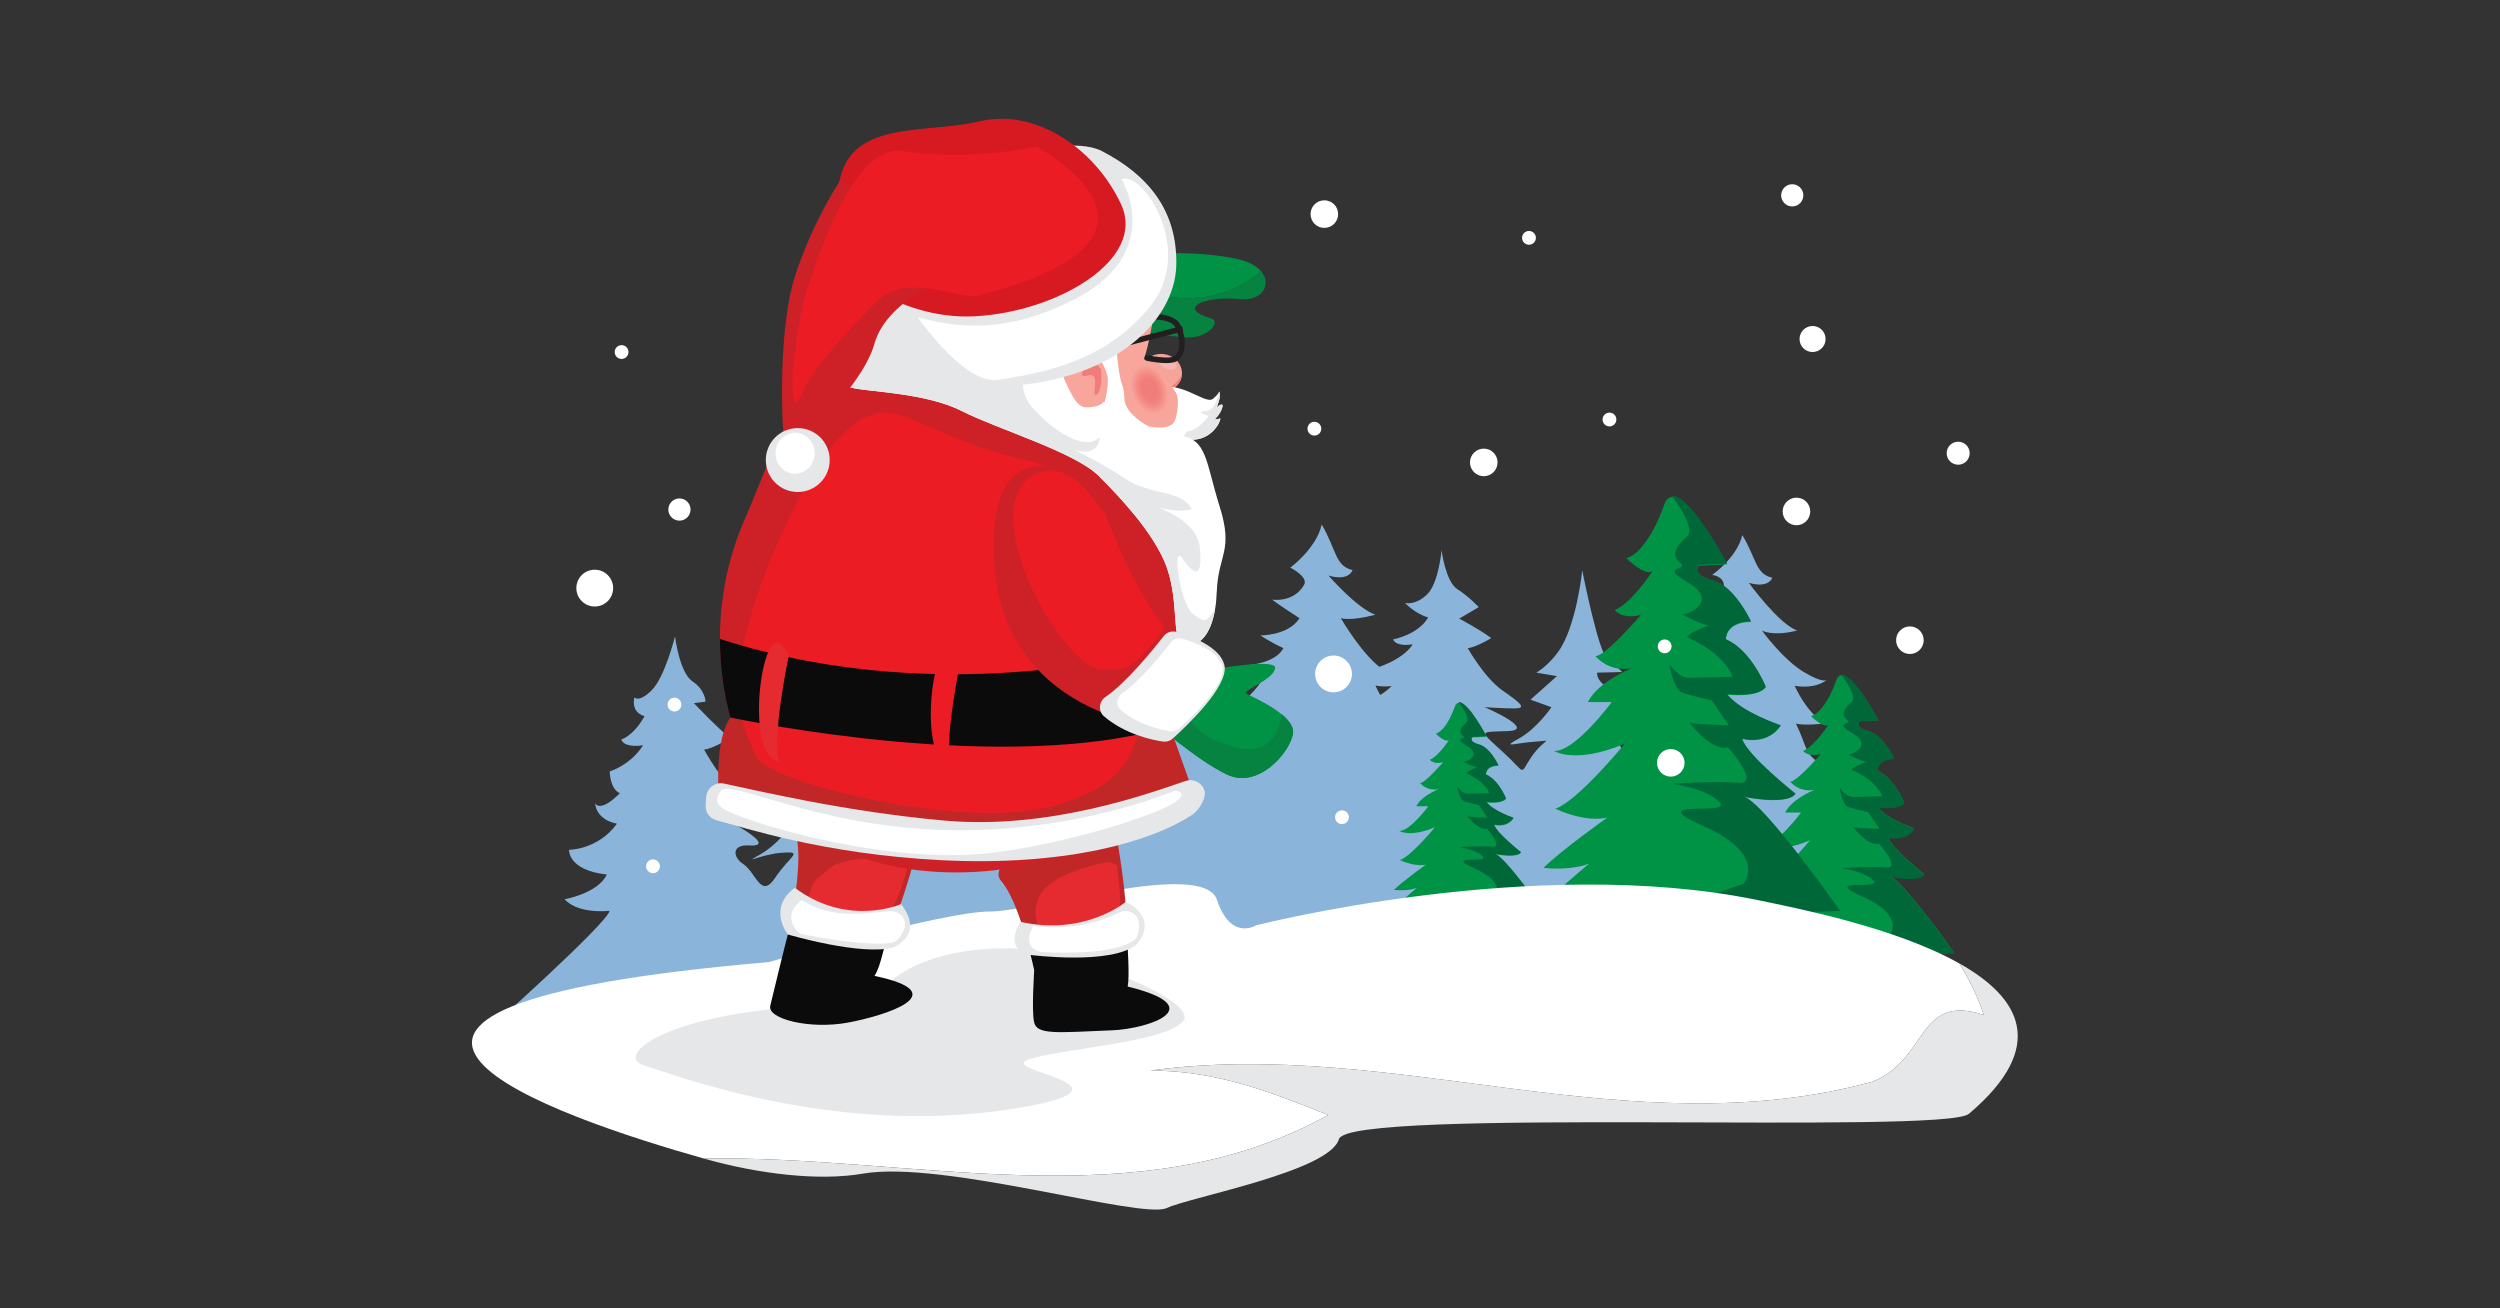 <svg xmlns="http://www.w3.org/2000/svg" xmlns:xlink="http://www.w3.org/1999/xlink" id="Layer_1" viewBox="0 0 1200 628"><rect x="0" y="0" width="1200" height="628" fill="#333333" stroke="none"/><defs><style>.cls-1,.cls-2,.cls-3,.cls-4,.cls-5{fill:none;}.cls-2{clip-path:url(#clippath-3);}.cls-3{clip-path:url(#clippath-2);}.cls-4{clip-path:url(#clippath-1);}.cls-6{fill:#f59b92;}.cls-7{fill:#f59890;}.cls-8{fill:#f5928b;}.cls-9{fill:#f5978e;}.cls-10{fill:#f5978f;}.cls-11{fill:#f5948d;}.cls-12{fill:#f5948c;}.cls-13{fill:#f5938b;}.cls-14{fill:#f5918a;}.cls-15{fill:#f5968e;}.cls-16{fill:#f59990;}.cls-17{fill:#f8a59b;}.cls-18{fill:#f8b6b1;}.cls-19{fill:#f59a91;}.cls-20{fill:#006838;}.cls-21{fill:#009345;}.cls-22{fill:#f28a84;}.cls-23{fill:#f2827e;}.cls-24{fill:#f28983;}.cls-25{fill:#f28882;}.cls-26{fill:#f28b84;}.cls-27{fill:#f28680;}.cls-28{fill:#f28681;}.cls-29{fill:#f28781;}.cls-30{fill:#f28480;}.cls-31{fill:#f2837f;}.cls-32{fill:#f28580;}.cls-33{fill:#f2817d;}.cls-34{fill:#e6e7e8;}.cls-35{fill:#f69c93;}.cls-36{fill:#f6a399;}.cls-37{fill:#f6a49a;}.cls-38{fill:#f6a198;}.cls-39{fill:#f69f96;}.cls-40{fill:#f69d94;}.cls-41{fill:#f69d93;}.cls-42{fill:#f6a097;}.cls-43{fill:#f6a096;}.cls-44{fill:#ec1c24;}.cls-45{fill:#f49189;}.cls-46{fill:#fff;}.cls-47{fill:#f38d86;}.cls-48{fill:#f39089;}.cls-49{fill:#f38e87;}.cls-50{fill:#f38c85;}.cls-51{fill:#f07d7a;}.cls-52{fill:#f38b85;}.cls-53{fill:#e52b30;}.cls-54{fill:#f17f7b;}.cls-55{fill:#f17e7b;}.cls-56{fill:#f17e7a;}.cls-57{fill:#f1807d;}.cls-58{fill:#f17d7a;}.cls-59{fill:#f1807c;}.cls-60{fill:#8bb4da;}.cls-61{fill:#c22728;}.cls-62{fill:#ce2127;}.cls-63{fill:#d71921;}.cls-64{fill:#231f20;}.cls-65{fill:#0b0b0b;}.cls-66{fill:#068241;}.cls-5{clip-path:url(#clippath);}</style><clipPath id="clippath"><rect class="cls-1" x="204" y="8" width="792" height="612"/></clipPath><clipPath id="clippath-1"><rect class="cls-1" x="204" y="8" width="792" height="612"/></clipPath><clipPath id="clippath-2"><path class="cls-1" d="m547.28 176.13c-4.2 1.76-5.57 8.06-3.06 14.09 2.52 6.03 7.96 9.49 12.17 7.73 4.2-1.76 5.57-8.06 3.05-14.09-2.07-4.96-6.14-8.19-9.85-8.19-.8.0-1.57.15-2.31.46"/></clipPath><clipPath id="clippath-3"><rect class="cls-1" x="204" y="8" width="792" height="612"/></clipPath></defs><g class="cls-5"><g class="cls-4"><path class="cls-60" d="m691.96 264.08s1.88 15.08 7.53 18.69c5.65 3.62 10.32 8.65 10.32 8.65l-9.38 5.52s9.73 5.13 15.38 9.35c-8.16 4.82-11.3 4.82-11.3 4.82s8.16 14.47 16.94 20.5c8.79 6.03 11.3 8.44 5.65 8.44s-14.43-.6-14.43-.6 25.1 10.85 11.3 11.46c-13.81.6-14.49-.82-2.57 10.04 11.92 10.85 7.52 11.25 13.79 2.21 6.28-9.04 11.07-7.78 1.66-7.17-9.41.6-16.65 3.37-7.86-1.45s15.69-15.08 15.69-15.08l-10.04-3.62 12.7-11.31-9.93-1.66s5.36-2.89 10.48-9.93c8.83-12.14 11.59-39.18 11.59-39.18s7.79 39.76 12.19 42.78c4.39 3.02 6.9 6.03 6.9 6.03l-11.92.3s-1.26 5.73 11.29 9.95c12.55 4.22 9.41 7.24 9.41 7.24l-13.18-1.81 13.18 12.06s-4.39 3.62-7.53 3.62-3.14 3.62-.63 6.63 11.3 7.84 13.18 8.44 13.18 1.21 13.81-1.81c.63-3.01 9.41-2.41-6.28-5.43-15.69-3.02-6.28-4.22.63-9.05 6.9-4.82 8.16-14.47 8.16-14.47l-13.18.6s10.04-5.43 14.43-15.07c-8.79-1.21-9.41-3.62-9.41-3.62s11.92-4.22 15.69-11.46c-5.65-2.41-6.9-4.22-6.9-4.22s5.65.0 10.67-7.84c-8.79-5.43-6.9-6.03-6.9-6.03s8.77 3.18 13.16-5.26-4.41-9.38-4.41-9.38 11.96-8.27 14.47-19.13c6.9 11.46 6.27 18.69 14.43 20.5-2.51 5.43-11.3 2.41-11.3 2.41s14.43 19.9 23.22 22.91c-11.92 3.02-16.94.0-16.94.0s10.04 13.87 20.08 19.9c10.04 6.03 11.3 3.62 11.3 3.62s-5.02 4.82-15.69 3.01c6.9 14.47 14.43 18.09 14.43 18.09s-10.04 1.21-13.81.0c5.65 11.46 3.77 15.08 13.18 19.9s11.92 5.43 11.92 5.43l7.53 75.38H628.57l6.9-44.62s26.36-19.3 28.24-25.33c-15.06 1.21-19.45-4.82-19.45-4.82s14.43-2.41 18.2-10.25c-16.94-1.81-16.32-10.25-16.32-10.25s12.55.0 20.71-10.85c-9.41-1.81-9.41-8.44-9.41-8.44s1.88 4.22 10.67-4.22c-4.39-1.81-9.62-7.98-9.62-7.98s14.01-3.47 19.66-11.92c-8.79 1.21-9.41-2.41-9.41-2.41s11.77-2.06 16.79-10.5c-6.28-1.81-11.15-6.98-11.15-6.98s4.95 1.38 10.59-4.05c5.65-5.43 6.98-21.27 6.98-21.27"/><path class="cls-60" d="m324.01 305.43s2.09 17.42 8.36 21.61c6.27 4.18 6.27 9.76 6.27 9.76l-5.57.7s11.15 11.85 17.42 16.73c-9.06 5.58-12.54 5.58-12.54 5.58s9.06 16.73 18.82 23.7c9.76 6.97 12.54 9.76 6.27 9.76s-16.03-.7-16.03-.7 27.86 14.19 12.54 13.24c-8.41-.52-7.86 5.55-2.89 8.86 6.49 4.33 8.48 17.08 15.45 6.62 6.97-10.45 13.93-12.7 3.47-12-10.45.7-20.21 6.27-10.45.7 9.76-5.58 17.42-17.42 17.42-17.42l-11.15-4.18 18.12-13.94-11.15-4.88s9.76-4.18 16.03-11.85 8.36-19.51 8.36-19.51 4.88 24.39 9.76 27.88c4.88 3.48 7.67 6.97 7.67 6.97l-10.45-2.09s-4.18 9.06 9.76 13.94 10.45 8.36 10.45 8.36l-14.64-2.09 14.64 13.94s-4.88 4.18-8.36 4.18-3.49 4.18-.7 7.67c2.79 3.48 12.55 9.06 14.64 9.76s14.64 1.39 15.33-2.09c.7-3.49 10.45-2.79-6.97-6.27-17.42-3.48-6.97-4.88.7-10.45 7.67-5.58 9.06-16.73 9.06-16.73l-14.63.7s11.15-6.27 16.03-17.42c-9.76-1.39-10.45-4.18-10.45-4.18s13.24-4.88 17.42-13.24c-6.27-2.79-7.67-4.88-7.67-4.88s6.27.0 11.85-9.06c-9.76-6.27-7.67-6.97-7.67-6.97s9.76.0 14.64-9.76-2.79-9.76-2.79-9.76 11.15-6.97 13.94-19.51c7.67 13.24 6.97 21.61 16.03 23.7-2.79 6.27-12.54 2.79-12.54 2.79s16.03 23 25.79 26.48c-13.24 3.49-18.82.0-18.82.0s11.15 16.03 22.3 23c11.15 6.97 12.54 4.18 12.54 4.18s-5.57 5.57-17.42 3.49c7.67 16.73 16.03 20.91 16.03 20.91s-11.15 1.39-15.33.0c6.27 13.24 4.18 17.42 14.63 23 10.46 5.58 13.24 6.27 13.24 6.27l8.36 87.12H253.62l-19.64-23.52s56.58-50.36 58.67-57.33c-16.73 1.39-21.6-5.58-21.6-5.58s16.03-2.79 20.21-11.85c-18.82-2.09-18.12-11.85-18.12-11.85s13.94.0 23-12.55c-10.45-2.09-10.45-9.76-10.45-9.76s2.09 4.88 11.85-4.88c-4.88-2.09-4.88-10.46-4.88-10.46s9.76-2.79 16.03-12.54c-9.76 1.39-10.45-2.79-10.45-2.79s5.58-1.39 11.15-11.15c-6.97-2.09-4.88-9.06-4.88-9.06s2.09 2.79 8.36-3.48c6.27-6.27 11.15-25.79 11.15-25.79"/><path class="cls-60" d="m486.21 259.47s1.93 16.11 7.73 19.98 5.8 9.02 5.8 9.02l-5.15.64s10.31 10.95 16.11 15.46c-8.38 5.15-11.6 5.15-11.6 5.15s8.38 15.46 17.4 21.91c9.02 6.44 11.6 9.02 5.8 9.02s-14.82-.64-14.82-.64 25.77 11.6 11.6 12.24c-14.18.64-25.13-5.8-12.89 5.8s14.18 20.62 20.62 10.95 16.75-14.18 7.09-13.53c-9.66.64-18.69 5.8-9.66.64 9.02-5.15 16.11-16.11 16.11-16.11l-10.31-3.87 16.75-12.89-10.31-4.51s9.02-3.87 14.82-10.95c5.8-7.09 7.73-18.04 7.73-18.04s4.51 22.55 9.02 25.77c4.51 3.22 7.09 6.44 7.09 6.44l-9.67-1.93s-3.87 8.38 9.02 12.89 9.67 7.73 9.67 7.73l-13.53-1.93 13.53 12.89s-4.51 3.87-7.73 3.87-3.22 3.87-.64 7.09c2.58 3.22 11.6 8.38 13.53 9.02s13.53 1.29 14.18-1.93c.64-3.22 9.67-2.58-6.44-5.8s-6.44-4.51.64-9.67c7.09-5.15 8.38-15.46 8.38-15.46l-13.53.65s10.31-5.8 14.82-16.11c-9.02-1.29-9.67-3.87-9.67-3.87s14.46-.59 18.33-8.32c-5.8-2.58-11.04-6.07-11.04-6.07s13.61.1 18.76-8.28c-9.02-5.8-13.17-8.9-13.17-8.9s10.37 1.66 15.38-7.1c2.21-3.86-6.62-8.28-6.62-8.28s12.51-9.11 15.09-20.71c7.09 12.24 6.44 19.98 14.82 21.91-2.58 5.8-11.6 2.58-11.6 2.58s13.5 15.62 22.52 18.85c-12.24 3.22-16.55 1.65-16.55 1.65s10.78 18.81 21.09 25.25c10.31 6.44 11.6 3.87 11.6 3.87s-5.15 5.15-16.11 3.22c7.09 15.46 14.82 19.33 14.82 19.33s-10.31 1.29-14.18.0c5.8 12.24 3.86 16.11 13.53 21.26 9.66 5.15 12.24 5.8 12.24 5.8l7.73 80.54h-273.21l7.09-47.68s27.06-20.62 29-27.06c-15.46 1.29-19.98-5.16-19.98-5.16s14.82-2.58 18.69-10.95c-17.4-1.93-16.75-10.95-16.75-10.95s12.89.0 21.26-11.6c-9.66-1.93-9.66-9.02-9.66-9.02s1.93 4.51 10.95-4.51c-4.51-1.93-4.51-9.67-4.51-9.67s9.02-2.58 14.82-11.6c-9.02 1.29-9.66-2.58-9.66-2.58s5.15-1.29 10.31-10.31c-6.44-1.93-4.51-8.38-4.51-8.38s1.93 2.58 7.73-3.22 10.31-23.84 10.31-23.84"/><path class="cls-21" d="m937.84 457.11s-30.52 1.15-57.72 1.89h-.05c-22.19.6-42.16.87-41.75.05.87-1.89 17.91-16.25 18.97-17.12-.55.23-5.71 2.3-14.68 1.38 5.71-5.71 20.48-16.16 20.48-16.16s-6.21 1.89-16.71-2.85c6.95-2.3 21.45-19.84 22.37-20.94-.65.28-14.45 6.54-22.83 2.35 6.67.51 18.6-15.7 18.6-15.7h-7.64c3.04-6.17 12.61-10.26 14.09-10.91-1.1.28-6.95 1.29-11.69-3.87 3.18.0 13.76-12.2 14.68-13.3-.64.18-5.39 1.66-8.51-1.47 5.34-2.21 11.55-11.55 12.29-12.7-.41.46-2.3 1.8-8.47-3.96 7.13-2.35 11.92-16.66 11.92-16.66.6-2.07 1.56-2.99 2.76-3.09 6.03-.32 17.68 21.68 17.68 21.68l-9.02.46s-2.85 2.85 4.28 4.79c7.13 1.89 12.38 13.3 12.38 13.3s-7.64-.46-8.1 5.71c8.1 3.36 12.84 15.24 12.84 15.24s-1.43 3.36-12.38 2.39c4.33 5.71 17.17 9.99 17.17 9.99s-3.36 6.21-12.38 4.28c1.43 5.25 17.12 17.63 17.12 17.63s-1.43 3.82-16.66.97c6.21 1.43 30.98 36.64 30.98 36.64"/><path class="cls-20" d="m906.97 448.98s8.01-9.26-12.78-18.52c-20.74-9.26 8.93-3.19 5.14-7.68-3.84-4.44-15.32-6.07-15.32-6.07s14.03-.93 21.39-.32c7.31.65-3.52-11.48-3.52-11.48s-4.17 2.22-12.45-7.96c.97.6 12.78.93 12.78.93l-5.42-7.96s-6.71-1.62-9.58-2.55c-2.87-.97-4.17-9.26-4.17-9.26s2.87 4.44 6.39 4.44 14.03-.32 14.03-.32-2.22-7.31-14.67-12.73c0-1.11 5.46-3.29 7.17-3.94-.83.09-3.01-.37-8.75-3.42 2.22.0 11.81-4.49 1.9-10.23s.65-3.84-2.55-6.39c-3.19-2.54-1.3-5.42 2.22-8.61 2.36-2.13-1.85-8.8-4.86-13.01 6.07-.32 17.78 21.81 17.78 21.81l-9.08.46s-2.87 2.87 4.31 4.81c7.18 1.9 12.45 13.38 12.45 13.38s-7.68-.46-8.15 5.74c8.15 3.38 12.92 15.32 12.92 15.32s-1.44 3.38-12.45 2.41c4.35 5.74 17.27 10.05 17.27 10.05s-3.38 6.25-12.45 4.3c1.44 5.28 17.22 17.73 17.22 17.73s-1.44 3.84-16.76.97c6.25 1.43 31.16 36.85 31.16 36.85s-30.7 1.16-58.06 1.9c5.46-3.57 26.9-10.65 26.9-10.65"/><path class="cls-21" d="m883.06 437.18s-45.56 1.72-86.17 2.82h-.07c-33.12.89-62.94 1.31-62.32.07 1.31-2.82 26.73-24.26 28.31-25.56-.82.34-8.52 3.44-21.92 2.06 8.52-8.52 30.58-24.12 30.58-24.12s-9.28 2.82-24.94-4.26c10.38-3.44 32.02-29.61 33.39-31.26-.96.41-21.58 9.76-34.08 3.5 9.96.76 27.76-23.43 27.76-23.43h-11.41c4.53-9.21 18.83-15.32 21.03-16.29-1.65.41-10.38 1.92-17.45-5.77 4.74.0 20.54-18.21 21.92-19.86-.96.27-8.04 2.47-12.71-2.2 7.97-3.3 17.25-17.25 18.35-18.97-.62.69-3.44 2.68-12.64-5.91 10.65-3.5 17.8-24.87 17.8-24.87.89-3.09 2.34-4.47 4.12-4.6 9-.48 26.39 32.36 26.39 32.36l-13.47.69s-4.26 4.26 6.39 7.15c10.65 2.82 18.48 19.86 18.48 19.86s-11.41-.69-12.09 8.52c12.09 5.02 19.17 22.74 19.17 22.74s-2.13 5.02-18.48 3.57c6.46 8.52 25.63 14.91 25.63 14.91s-5.02 9.28-18.48 6.39c2.13 7.83 25.56 26.32 25.56 26.32s-2.13 5.7-24.87 1.44c9.28 2.13 46.24 54.7 46.24 54.7"/><path class="cls-20" d="m836.9 424.21s11.92-13.78-19.02-27.56c-30.87-13.78 13.3-4.75 7.65-11.44-5.72-6.61-22.81-9.02-22.81-9.02s20.88-1.38 31.83-.48c10.89.96-5.24-17.09-5.24-17.09s-6.2 3.31-18.53-11.85c1.45.9 19.02 1.38 19.02 1.38l-8.06-11.85s-9.99-2.41-14.26-3.79c-4.27-1.45-6.2-13.78-6.2-13.78s4.27 6.61 9.51 6.61 20.88-.48 20.88-.48-3.31-10.89-21.84-18.95c0-1.65 8.13-4.89 10.68-5.86-1.24.14-4.48-.55-13.02-5.1 3.31.0 17.57-6.68 2.82-15.23-14.74-8.54.97-5.72-3.79-9.51-4.75-3.79-1.93-8.06 3.31-12.82 3.52-3.17-2.76-13.09-7.23-19.36 9.03-.48 26.46 32.45 26.46 32.45l-13.5.69s-4.27 4.27 6.41 7.17c10.68 2.83 18.53 19.91 18.53 19.91s-11.44-.69-12.13 8.54c12.13 5.03 19.22 22.8 19.22 22.8s-2.14 5.03-18.53 3.58c6.48 8.54 25.7 14.95 25.7 14.95s-5.03 9.3-18.53 6.41c2.14 7.85 25.63 26.39 25.63 26.39s-2.14 5.72-24.94 1.45c9.3 2.13 46.37 54.84 46.37 54.84s-45.68 1.72-86.4 2.83c8.13-5.31 40.03-15.85 40.03-15.85"/><path class="cls-21" d="m740.85 437.58s-23 .87-43.5 1.42h-.03c-16.72.45-31.78.66-31.46.03.66-1.42 13.49-12.25 14.29-12.9-.42.17-4.3 1.73-11.07 1.04 4.3-4.3 15.44-12.18 15.44-12.18s-4.68 1.42-12.59-2.15c5.24-1.73 16.17-14.95 16.86-15.78-.49.21-10.89 4.93-17.21 1.77 5.03.38 14.01-11.83 14.01-11.83h-5.76c2.29-4.65 9.5-7.74 10.61-8.22-.83.21-5.24.97-8.81-2.91 2.39.0 10.37-9.19 11.07-10.03-.49.14-4.06 1.25-6.42-1.11 4.02-1.67 8.71-8.71 9.26-9.57-.31.35-1.73 1.35-6.38-2.98 5.38-1.77 8.99-12.56 8.99-12.56.45-1.56 1.18-2.26 2.08-2.33 4.54-.24 13.32 16.34 13.32 16.34l-6.8.35s-2.15 2.15 3.23 3.61c5.38 1.42 9.33 10.02 9.33 10.02s-5.76-.35-6.11 4.3c6.11 2.53 9.68 11.48 9.68 11.48s-1.08 2.53-9.33 1.8c3.26 4.3 12.94 7.53 12.94 7.53s-2.53 4.68-9.33 3.23c1.08 3.95 12.91 13.29 12.91 13.29s-1.08 2.88-12.56.73c4.68 1.08 23.35 27.61 23.35 27.61"/><path class="cls-20" d="m717.52 430.8s6.01-6.94-9.59-13.89c-15.56-6.95 6.7-2.4 3.86-5.76-2.88-3.33-11.5-4.55-11.5-4.55s10.52-.69 16.04-.24c5.49.49-2.64-8.61-2.64-8.61s-3.12 1.67-9.34-5.97c.73.45 9.58.69 9.58.69l-4.06-5.97s-5.04-1.21-7.19-1.91c-2.15-.73-3.13-6.95-3.13-6.95s2.15 3.33 4.79 3.33 10.52-.24 10.52-.24-1.67-5.49-11.01-9.55c0-.83 4.1-2.46 5.38-2.95-.63.07-2.26-.28-6.56-2.57 1.67.0 8.85-3.37 1.42-7.68-7.43-4.31.49-2.88-1.91-4.79s-.97-4.06 1.67-6.46c1.77-1.6-1.39-6.6-3.65-9.76 4.55-.24 13.33 16.36 13.33 16.36l-6.81.35s-2.15 2.15 3.23 3.61c5.38 1.42 9.34 10.04 9.34 10.04s-5.76-.35-6.11 4.31c6.11 2.54 9.69 11.49 9.69 11.49s-1.08 2.54-9.34 1.81c3.26 4.31 12.95 7.54 12.95 7.54s-2.53 4.69-9.34 3.23c1.08 3.96 12.92 13.3 12.92 13.3s-1.08 2.88-12.57.73c4.69 1.08 23.37 27.64 23.37 27.64s-23.02.87-43.55 1.43c4.1-2.68 20.18-7.99 20.18-7.99"/><path class="cls-46" d="m637.53 535.2c-26.67-10.67-53.34-21.34-85.35-21.34 117.35-16 229.37 37.34 346.72 5.33 26.67-10.67 21.34-42.67 53.34-32-2.93-8.8-6.96-17.05-11.81-24.77-30.82-17.32-78.36-26.59-96.89-30.41-107.05-22.07-240.59 12.14-240.59 12.14s-12.14 7.73-18.76-12.14-87.18 5.52-109.26 5.52-105.95 24.28-105.95 24.28c-257.14 22.07-101.35 74.42-31.22 94.27 102.14-1.57 208.23 29.97 299.77-20.88"/><path class="cls-34" d="m940.43 462.42c4.85 7.72 8.88 15.97 11.81 24.77-32-10.67-26.67 21.34-53.34 32-117.35 32-229.37-21.34-346.72-5.33 32 0 58.67 10.67 85.35 21.34-91.54 50.86-197.63 19.31-299.77 20.88 26.58 7.53 55.54 10.9 76.47 7.26 38.2-6.64 133.54 22.07 145.68 16.55 12.14-5.52 78.36-17.66 82.77-33.11s290.48-2.05 302.39-12.14c38.48-32.61 24.3-55.97-4.64-72.23"/><path class="cls-34" d="m417.54 482.78s11.37-28.04 67.32-27.59c27.59.22 92.7 25.38 82.77 35.32-9.93 9.93-52.97 12.14-72.84 17.66-19.86 5.52 56.16 12.5-3.31 23.18C405.4 546.8 327.04 517 309.39 511.49c-17.66-5.52 19.86-30.9 108.15-28.69"/><path class="cls-21" d="m605.35 130.26c-2.05-2.41-5.54-4.56-10.86-5.79-19.13-4.41-41.94-2.58-41.94-2.58l-11.85 16.1c21.55 6.06 43.1 9.98 64.65-7.74"/><path class="cls-66" d="m540.7 138-12.79 17.38s33.11 6.62 42.67 6.62 15.82-7.72 10.67-9.2c-16.5-4.71-3.62-10.96 13.98-9.2 10.62 1.06 15.44-7.07 10.12-13.34-21.55 17.72-43.1 13.8-64.65 7.74"/><path class="cls-37" d="m567.36 179.21s0 .05-.01.09c-.08 5.01-4.61 8.99-10.1 8.89-5.53-.07-9.97-4.26-9.92-9.32.02-.76.12-1.55.31-2.23 1.14-3.96 5.13-6.82 9.79-6.75 5.52.11 9.97 4.26 9.92 9.32"/><path class="cls-58" d="m567.35 179.31c-.08 5.01-4.61 8.99-10.1 8.89-5.53-.07-9.97-4.26-9.92-9.32.02-.76.12-1.55.31-2.23.21 2.92 1.55 7.81 7.77 9.56 7.12 2.05 10.68-4.06 11.94-6.9"/><path class="cls-18" d="m564.56 176.36c-.49 1.2-2.74 1.45-5.03.55-2.29-.9-3.74-2.61-3.25-3.81s2.74-1.45 5.03-.55c2.29.9 3.74 2.61 3.25 3.81"/><path class="cls-64" d="m559.8 174.29c-5.79.0-13.68-2.01-15.68-2.54l-1.3-.35 5.55-20.37.89-.11c.58-.07 14.25-1.7 17.39 5.19 3.29 7.24 2.64 14.28-1.58 17.11-1.16.78-3.06 1.07-5.27 1.07m-13.69-4.79c6.37 1.58 15.27 2.96 17.47 1.5 3.06-2.06 3.33-7.86.63-13.79-1.78-3.92-9.81-4.07-13.74-3.73l-4.37 16.02z"/><path class="cls-61" d="m444.44 389.95s-3.57 17.46-9.78 36.82c-2.35 7.35-5.08 14.94-8.11 22-16.05-3.47-31.31-5.94-45.97-11.79 2.13-12.34 3.92-27.95 1.38-36.72-4.67-16.1 62.48-10.31 62.48-10.31"/><path class="cls-53" d="m387.93 431.13c4.39 1.64 13.9 5.2 34.43 12.91 7.88-9.93 8.31-11.85 13.35-27.6-.93-1.6-2.16-2.81-3.66-3.55.0.0-26.81-4.04-35.83 5.51-5.22 5.48-5.07 1.62-8.28 12.73"/><path class="cls-65" d="m380.58 436.99c14.66 5.84 30.48 5.9 46.53 9.37-2.81 6.53-4.06 17.19-7.36 22.07 39.93 8.41 4.39 19.29-12.88 22.44-18.24 3.33-38.6-1.77-37.15-8.09 1.35-5.9 8.78-36.06 9.18-36.96.54-2.61 1.12-5.59 1.68-8.83"/><path class="cls-34" d="m432.46 433.98s-25.52 11.25-50.96-7.86c-13.38 10.03-3.31 22.44-3.31 22.44s35.48 10.48 50.73 6.17c15.46-7.69 3.54-20.75 3.54-20.75"/><path class="cls-46" d="m434.24 445.06c1.05-3.94-2.46-7.79-6.73-7.66-8.72.27-27.04 4.81-42.71-5.38-10.82 8.51-.74 16.19-.74 16.19s30.25 6.44 43.88 4.32c1.16-.18 2.23-.76 3.01-1.57 1.77-1.85 2.76-3.92 3.29-5.89"/><path class="cls-61" d="m533.29 387.82s3.9 17.39 6.17 37.59c.87 7.66 1.49 15.71 1.62 23.39-16.06 3.41-31 7.41-46.76 8.09-3.11-12.13-7.88-27.1-13.79-34.06-10.85-12.77 52.76-35.02 52.76-35.02"/><path class="cls-53" d="m498.62 448.54c4.68-.3 14.81-.96 36.69-2.34 3.12-12.29 2.72-14.22.87-30.65-1.5-1.08-3.12-1.68-4.8-1.74.0.0-28.54 4.98-32.86 17.39-2.52 7.14-1.53 5.88.09 17.33"/><path class="cls-65" d="m494.32 456.89c15.76-.68 30.7-4.68 46.76-8.09.12 7.1 1.22 18.93.21 24.74 40.38 9.97 10.1 20.29-7.44 21.01-26.82 1.1-36.25 2.32-37.52-4.05-1.19-5.94.08-23.88.08-24.87-.58-2.6-1.27-5.55-2.09-8.74"/><path class="cls-34" d="m540.4 432.89s-19.69 16.57-50.73 9.57c-8.1 14.63 4.72 15.9 4.72 15.9s39.13 5.09 51.28-5.09c10.95-13.35-5.27-20.38-5.27-20.38"/><path class="cls-46" d="m546.57 442.26c-.66-4.03-5.44-6.1-9.28-4.23-7.85 3.82-22.89 9.2-41.36 6.33-6.38 12.19 4.87 12.65 4.87 12.65s31.53 2.16 43.09-5.36c.98-.64 1.72-1.6 2.1-2.67.86-2.41.91-4.7.58-6.71"/><path class="cls-62" d="m345.57 306.72c0 13.13 1.74 25.78 4.92 37.65 13.97 51.86 58.59 74.39 108.29 74.39s86.75-20.24 101.92-69.77c3.9-12.53 6.06-26.02 6.24-40.11.06-.72.06-1.44.06-2.16.0-43.71-32.38-96.87-61.64-119.71-17.75-13.91-28.84 3.53-49.11-7.52-65.19-35.52-80.64 28.48-98.87 70.03-7.56 17.21-11.81 36.64-11.81 57.2"/><path class="cls-61" d="m560.82 346.74 13.65 38.46s-79.39 43.83-229.08 4.13c-3.31-40.52 6.62-46.31 6.62-46.31s133.56 27.7 208.82 3.72"/><path class="cls-44" d="m362.76 362.87c4.88 12.55 99.67 35.94 142.01 24.14 33.08-9.22 41.93-22.27 43.8-53.29 3.45-57.55-30.57-106.78-53.02-112.13-32-7.64-25.75-7.36-62.54-22.07-27.79-11.11-50.8 40.8-62.27 66.95-26.67 65.75-13.66 81.71-7.96 96.4"/><path class="cls-34" d="m578.13 379.45c-1.19-3.8-5.26-5.86-9.03-4.59-16.5 5.56-64.89 23.59-115.78 19.02-48.33-4.34-90.47-14.6-105.86-17.78-4.19-.87-8.18 2.18-8.48 6.44l-.27 3.86c-.24 3.4 1.94 6.49 5.25 7.34 12.5 3.21 51.01 16.3 108.11 19.16 59.05 2.95 100.48-8.68 120.33-21.92 3.1-2.07 6.83-7.98 5.73-11.53"/><path class="cls-46" d="m564.13 379.41s-47.55 20.68-110.4 19.02c-62.85-1.65-103.79-25.22-107.93-18.61-4.13 6.62-.83 8.68 17.78 14.89 18.61 6.2 65.33 18.19 105.44 15.3 40.11-2.9 114.13-26.05 95.11-30.6"/><path class="cls-65" d="m345.57 306.72c0 13.13 1.74 25.78 4.92 37.65 8.93 1.92 132.39 27.4 210.21 4.62 3.9-12.53 6.06-26.02 6.24-40.11-7.62 2.34-110.56 33.34-221.37-2.16"/><path class="cls-44" d="m461.06 317.14s-8.68 41.56-4.34 50.86c-13.02-1.86-11.16-37.21-6.2-50.86 4.96-13.65 10.54.0 10.54.0"/><path class="cls-53" d="m378.59 314.76s-8.68 41.56-4.34 50.86c-13.02-1.86-11.16-37.21-6.2-50.86 4.96-13.65 10.54.0 10.54.0"/><path class="cls-46" d="m583.02 201.33s1.59-.04 2.58-.48-2.51 9.61-12.57 10.2c-10.09.52-17.94-9.59-17.94-9.59s-9.97 10.93-17.89 12.11c-7.93 1.24-6.05-1.91-6.05-1.91s-6.49 2.09-11.33-1.57-3.33-7.18-3.33-7.18c-3.5-.88-4.41-9.18-3.65-8.14.1.2.49.51 1.11.97 3.21 2.35 12.5 7.17 19.88-.3 8.72-8.95 18.84-7.76 18.84-7.76 12.43-7.24 25.54 6.9 29.48 3.78 1.41-1.1 2.23-2.06 2.69-2.72.79-1.08.46-1.2.62.47.27 2.35-1.22 5.76-1.43 6.27.56-.45 3.54-2.82 2.64.19-.98 3.3-3.66 5.65-3.66 5.65"/><path class="cls-34" d="m583.02 201.33s1.59-.04 2.58-.48-2.51 9.61-12.57 10.2c-10.09.52-17.94-9.59-17.94-9.59s-9.97 10.93-17.89 12.11c-7.93 1.24-6.05-1.91-6.05-1.91s-6.49 2.09-11.33-1.57-3.33-7.18-3.33-7.18c-3.5-.88-4.41-9.18-3.65-8.14.1.2.49.51 1.11.97 1.45 2.91 3.6 6.37 6.15 7.15-1.31 2.64 1.05 6.13 7.77 6.63s14.44.51 19.84-4.56c5.37-5.13 7.23-9.5 8.04-7.48s5.03 8.06 11.81 9.49 12.58-7.34 12.58-7.34-5.4-1.87-3.29-2.12c1.88-.24 6.16.96 7.99-8.77.79-1.08.46-1.2.62.47.27 2.35-1.22 5.76-1.43 6.27.56-.45 3.54-2.82 2.64.19-.98 3.3-3.66 5.65-3.66 5.65"/><path class="cls-17" d="m556.62 131.09s-3.54 30.49-7.52 41.2c17.24 15 26.64 25.75 12.12 50.22-14.66 24.7-84.9-27.86-90.21-33.57s85.6-57.85 85.6-57.85"/><path class="cls-46" d="m584.05 283.88c-.11 3.09-.37 5.92-.8 8.43-1.97 12.05-7.25 17.76-13.98 17.76-8.05.0-2.19-22.08-10.45-40.86-6.4-14.46-20-29.39-31.47-40.81-11.47-11.42-48.81-22.51-65.66-31.1-16.86-8.59-43.47-9.12-52.22-11.04-23.58-5.12 8.59-12.91-.85-21.5-9.44-8.53 17.12-11.58 17.12-11.58s46.14-3.68 72.65.53c12.38 2.03 20.43 5.76 17.66 12.32-8.8 20.7 36.49 41.61 49.98 43.05s12.64 12.64 19.42 34.09c6.72 21.44-.69 22.88-1.39 40.7"/><path class="cls-17" d="m532.32 180.39c1.17 7.36-.81 13.81-7.15 14.81-6.35 1-8.03.36-13.6-11.51-5.55-11.82 3.03-14.14 9.38-15.14 6.34-1.01 10.2 4.48 11.37 11.84"/><path class="cls-58" d="m528.46 177.63c-.27-2.19-7-6.97-8.83.28-1.83 7.24 7.73-4.14 5.79 8.55-.99 6.5 4.41 2.48 3.04-8.83"/><path class="cls-46" d="m567.64 188.11-4.14-1.1s3.67 2.42.83 13.8c-1.65 6.62-12.42 3.86-12.42 3.86l13.24 8.09s3.53-1.71 6.44-10.48c4.05-12.23-3.95-14.16-3.95-14.16"/></g><g class="cls-3"><rect class="cls-37" x="543.59" y="175.21" width="16.5" height="23.64" transform="translate(-29.46 227.06) rotate(-22.66)"/><path class="cls-37" d="m559.45 183.86c2.52 6.03 1.15 12.33-3.06 14.09-4.2 1.76-9.65-1.71-12.17-7.73-2.52-6.02-1.15-12.33 3.06-14.09 4.2-1.76 9.65 1.71 12.17 7.73"/><path class="cls-36" d="m559.37 183.89c2.49 5.96 1.13 12.19-3.02 13.93-4.16 1.74-9.54-1.69-12.03-7.64-2.49-5.96-1.14-12.19 3.02-13.93s9.54 1.69 12.03 7.64"/><path class="cls-36" d="m559.28 183.93c2.46 5.89 1.12 12.06-2.99 13.77-4.11 1.72-9.43-1.67-11.89-7.56-2.46-5.89-1.12-12.05 2.99-13.77s9.43 1.67 11.89 7.56"/><path class="cls-38" d="m559.19 183.97c2.43 5.82 1.11 11.92-2.95 13.61-4.06 1.7-9.33-1.65-11.76-7.47s-1.11-11.92 2.95-13.61c4.06-1.7 9.33 1.65 11.76 7.47"/><path class="cls-42" d="m559.11 184c2.4 5.75 1.1 11.78-2.92 13.46s-9.22-1.63-11.62-7.38-1.1-11.78 2.92-13.45c4.02-1.68 9.22 1.63 11.62 7.38"/><path class="cls-43" d="m559.02 184.04c2.38 5.69 1.08 11.64-2.88 13.3-3.97 1.66-9.11-1.61-11.48-7.3-2.38-5.69-1.08-11.64 2.88-13.3 3.97-1.66 9.11 1.61 11.48 7.3"/><path class="cls-39" d="m558.94 184.07c2.35 5.62 1.07 11.5-2.85 13.14-3.92 1.64-9-1.59-11.35-7.21s-1.07-11.5 2.85-13.14c3.92-1.64 9 1.59 11.35 7.21"/><path class="cls-40" d="m558.85 184.11c2.32 5.55 1.06 11.36-2.82 12.98-3.87 1.62-8.89-1.57-11.21-7.12s-1.06-11.36 2.81-12.98c3.87-1.62 8.89 1.57 11.21 7.12"/><path class="cls-41" d="m558.77 184.14c2.29 5.48 1.04 11.23-2.78 12.82-3.83 1.6-8.79-1.55-11.07-7.04-2.29-5.48-1.05-11.23 2.78-12.82 3.83-1.6 8.78 1.55 11.07 7.04"/><path class="cls-35" d="m558.68 184.18c2.26 5.42 1.03 11.09-2.75 12.67-3.78 1.58-8.68-1.53-10.94-6.95-2.26-5.42-1.03-11.09 2.75-12.67 3.78-1.58 8.68 1.53 10.94 6.95"/><path class="cls-6" d="m558.6 184.21c2.23 5.35 1.02 10.95-2.71 12.51s-8.57-1.51-10.8-6.86c-2.23-5.35-1.02-10.95 2.71-12.51s8.57 1.51 10.8 6.86"/><path class="cls-19" d="m558.51 184.25c2.21 5.28 1.01 10.81-2.68 12.35-3.68 1.54-8.46-1.49-10.67-6.78-2.2-5.28-1.01-10.81 2.68-12.35 3.68-1.54 8.46 1.49 10.67 6.78"/><path class="cls-16" d="m558.43 184.29c2.18 5.21.99 10.67-2.64 12.19-3.64 1.52-8.35-1.48-10.53-6.69s-.99-10.67 2.64-12.19c3.64-1.52 8.35 1.48 10.53 6.69"/><path class="cls-7" d="m558.34 184.32c2.15 5.15.98 10.53-2.61 12.03s-8.24-1.46-10.39-6.6-.98-10.53 2.61-12.03 8.24 1.46 10.39 6.6"/><path class="cls-10" d="m558.25 184.36c2.12 5.08.97 10.39-2.58 11.87-3.54 1.48-8.13-1.44-10.26-6.52-2.12-5.08-.97-10.39 2.58-11.87 3.54-1.48 8.13 1.44 10.26 6.52"/><path class="cls-9" d="m558.17 184.39c2.09 5.01.95 10.26-2.54 11.72-3.5 1.46-8.03-1.42-10.12-6.43-2.09-5.01-.95-10.26 2.54-11.71 3.5-1.46 8.03 1.42 10.12 6.43"/><path class="cls-15" d="m558.08 184.43c2.06 4.94.94 10.12-2.51 11.56s-7.92-1.4-9.98-6.34c-2.06-4.94-.94-10.12 2.51-11.56s7.92 1.4 9.98 6.34"/><path class="cls-11" d="m558 184.46c2.04 4.88.93 9.98-2.47 11.4-3.4 1.42-7.81-1.38-9.85-6.26-2.04-4.88-.93-9.98 2.47-11.4 3.4-1.42 7.81 1.38 9.85 6.26"/><path class="cls-12" d="m557.91 184.5c2.01 4.81.92 9.84-2.44 11.24-3.35 1.4-7.7-1.36-9.71-6.17-2.01-4.81-.92-9.84 2.44-11.24 3.35-1.4 7.7 1.36 9.71 6.17"/><path class="cls-13" d="m557.83 184.54c1.98 4.74.9 9.7-2.4 11.08-3.31 1.38-7.59-1.34-9.57-6.08s-.9-9.7 2.4-11.08c3.31-1.38 7.59 1.34 9.57 6.08"/><path class="cls-8" d="m557.74 184.57c1.95 4.67.89 9.56-2.37 10.93-3.26 1.36-7.48-1.32-9.44-5.99-1.95-4.67-.89-9.56 2.37-10.93 3.26-1.36 7.48 1.32 9.44 5.99"/><path class="cls-14" d="m557.66 184.61c1.92 4.6.88 9.43-2.34 10.77-3.21 1.34-7.38-1.3-9.3-5.91-1.92-4.6-.88-9.42 2.34-10.77 3.21-1.34 7.38 1.3 9.3 5.91"/><path class="cls-45" d="m557.57 184.64c1.89 4.54.86 9.29-2.3 10.61-3.17 1.32-7.27-1.28-9.16-5.82s-.86-9.29 2.3-10.61c3.17-1.32 7.27 1.29 9.16 5.82"/><path class="cls-48" d="m557.49 184.68c1.87 4.47.85 9.15-2.27 10.45-3.12 1.3-7.16-1.27-9.03-5.74s-.85-9.15 2.27-10.45c3.12-1.3 7.16 1.27 9.03 5.73"/><path class="cls-49" d="m557.4 184.71c1.84 4.4.84 9.01-2.23 10.29s-7.05-1.25-8.89-5.65-.84-9.01 2.23-10.29 7.05 1.25 8.89 5.65"/><path class="cls-49" d="m557.32 184.75c1.81 4.33.83 8.87-2.2 10.13-3.02 1.26-6.94-1.23-8.75-5.56s-.83-8.87 2.2-10.13c3.02-1.26 6.94 1.23 8.75 5.56"/><path class="cls-47" d="m557.23 184.79c1.78 4.27.81 8.73-2.16 9.98-2.98 1.24-6.84-1.21-8.62-5.48-1.78-4.27-.81-8.73 2.16-9.98 2.98-1.24 6.83 1.21 8.62 5.47"/><path class="cls-50" d="m557.14 184.82c1.75 4.2.8 8.6-2.13 9.82s-6.73-1.19-8.48-5.39-.8-8.59 2.13-9.82c2.93-1.22 6.73 1.19 8.48 5.39"/><path class="cls-52" d="m557.06 184.86c1.72 4.13.79 8.46-2.1 9.66-2.88 1.2-6.62-1.17-8.34-5.3-1.73-4.13-.79-8.46 2.1-9.66 2.88-1.2 6.62 1.17 8.34 5.3"/><path class="cls-26" d="m556.97 184.89c1.7 4.06.77 8.32-2.06 9.5-2.83 1.18-6.51-1.15-8.21-5.21s-.77-8.32 2.06-9.5c2.84-1.18 6.51 1.15 8.21 5.21"/><path class="cls-22" d="m556.89 184.93c1.67 4 .76 8.18-2.03 9.34-2.79 1.17-6.4-1.13-8.07-5.13-1.67-4-.76-8.18 2.03-9.34 2.79-1.17 6.4 1.13 8.07 5.13"/><path class="cls-24" d="m556.8 184.96c1.64 3.93.75 8.04-1.99 9.19-2.74 1.14-6.29-1.11-7.93-5.04-1.64-3.93-.75-8.04 1.99-9.19 2.74-1.14 6.29 1.11 7.93 5.04"/><path class="cls-25" d="m556.72 185c1.61 3.86.73 7.9-1.96 9.03-2.69 1.12-6.18-1.09-7.8-4.95-1.61-3.86-.74-7.9 1.96-9.03 2.69-1.12 6.18 1.09 7.8 4.95"/><path class="cls-25" d="m556.63 185.04c1.58 3.79.72 7.76-1.92 8.87-2.65 1.11-6.08-1.07-7.66-4.87-1.58-3.79-.72-7.76 1.92-8.87 2.65-1.11 6.08 1.07 7.66 4.87"/><path class="cls-29" d="m556.55 185.07c1.56 3.73.71 7.62-1.89 8.71-2.6 1.08-5.97-1.06-7.52-4.78-1.56-3.73-.71-7.63 1.89-8.71 2.6-1.09 5.97 1.05 7.52 4.78"/><path class="cls-28" d="m556.46 185.11c1.53 3.66.7 7.49-1.86 8.55-2.55 1.07-5.86-1.04-7.39-4.69-1.53-3.66-.7-7.49 1.85-8.55 2.55-1.07 5.86 1.04 7.39 4.69"/><path class="cls-27" d="m556.38 185.14c1.5 3.59.68 7.35-1.82 8.4s-5.75-1.02-7.25-4.61-.68-7.35 1.82-8.4 5.75 1.02 7.25 4.61"/><path class="cls-32" d="m556.29 185.18c1.47 3.52.67 7.21-1.79 8.24-2.46 1.03-5.64-1-7.11-4.52s-.67-7.21 1.79-8.24c2.46-1.03 5.64 1 7.11 4.52"/><path class="cls-30" d="m556.2 185.21c1.44 3.46.66 7.07-1.75 8.08-2.41 1.01-5.54-.98-6.98-4.43-1.44-3.46-.66-7.07 1.75-8.08 2.41-1.01 5.53.98 6.98 4.43"/><path class="cls-31" d="m556.12 185.25c1.41 3.39.65 6.93-1.72 7.92-2.36.99-5.43-.96-6.84-4.35-1.41-3.39-.64-6.93 1.72-7.92 2.36-.99 5.43.96 6.84 4.35"/><path class="cls-31" d="m556.03 185.28c1.39 3.32.63 6.8-1.68 7.76-2.32.97-5.32-.94-6.7-4.26-1.39-3.32-.63-6.8 1.68-7.76 2.32-.97 5.32.94 6.7 4.26"/><path class="cls-23" d="m555.95 185.32c1.36 3.25.62 6.66-1.65 7.6-2.27.95-5.21-.92-6.57-4.17s-.62-6.66 1.65-7.6c2.27-.95 5.21.92 6.57 4.17"/><path class="cls-23" d="m555.86 185.36c1.33 3.19.61 6.52-1.62 7.45-2.22.93-5.1-.9-6.43-4.09-1.33-3.18-.61-6.52 1.61-7.45 2.22-.93 5.1.9 6.43 4.09"/><path class="cls-33" d="m555.78 185.39c1.3 3.12.59 6.38-1.58 7.29-2.17.91-4.99-.88-6.29-4s-.59-6.38 1.58-7.29c2.17-.91 4.99.88 6.29 4"/><path class="cls-57" d="m555.69 185.43c1.27 3.05.58 6.24-1.55 7.13s-4.89-.86-6.16-3.91c-1.27-3.05-.58-6.24 1.55-7.13s4.89.86 6.16 3.91"/><path class="cls-59" d="m555.61 185.46c1.24 2.98.57 6.1-1.51 6.97s-4.78-.84-6.02-3.82-.57-6.1 1.51-6.97 4.78.84 6.02 3.83"/><path class="cls-59" d="m555.52 185.5c1.22 2.91.55 5.96-1.48 6.81s-4.67-.83-5.88-3.74c-1.22-2.91-.55-5.96 1.48-6.81s4.67.83 5.88 3.74"/><path class="cls-54" d="m555.44 185.53c1.19 2.85.54 5.83-1.44 6.66-1.99.83-4.56-.81-5.75-3.65-1.19-2.85-.54-5.83 1.44-6.65 1.99-.83 4.56.8 5.75 3.65"/><path class="cls-54" d="m555.35 185.57c1.16 2.78.53 5.69-1.41 6.5-1.94.81-4.45-.79-5.61-3.57s-.53-5.69 1.41-6.5c1.94-.81 4.45.79 5.61 3.56"/><path class="cls-55" d="m555.26 185.61c1.13 2.71.52 5.55-1.38 6.34-1.89.79-4.34-.77-5.48-3.48-1.13-2.71-.52-5.55 1.38-6.34 1.89-.79 4.34.77 5.48 3.48"/><path class="cls-56" d="m555.18 185.64c1.1 2.64.5 5.41-1.34 6.18s-4.23-.75-5.34-3.39c-1.1-2.64-.5-5.41 1.34-6.18s4.23.75 5.34 3.39"/><path class="cls-56" d="m555.09 185.68c1.08 2.58.49 5.27-1.31 6.02s-4.13-.73-5.2-3.3c-1.07-2.58-.49-5.27 1.31-6.02s4.13.73 5.2 3.3"/><path class="cls-58" d="m555.01 185.71c1.05 2.51.48 5.13-1.27 5.87-1.75.73-4.02-.71-5.07-3.22-1.05-2.51-.48-5.13 1.27-5.86 1.75-.73 4.02.71 5.07 3.22"/><path class="cls-51" d="m554.92 185.75c1.02 2.44.46 5-1.24 5.71s-3.91-.69-4.93-3.13-.46-4.99 1.24-5.71c1.7-.71 3.91.69 4.93 3.13"/></g><g class="cls-2"><path class="cls-46" d="m522.94 165.49s8.83 9.93 8.83 17.11-3.04 15.17-3.04 15.17l28.14 9.66s-16.55-6.62-17.11-15.73c-.55-9.11-1.38-4.69-2.76-14.35s-1.65-19.86-1.65-19.86l-12.42 8z"/><rect class="cls-64" x="524.44" y="161.95" width="43.9" height="2.67" transform="translate(-23.5 142.57) rotate(-14.56)"/><path class="cls-34" d="m583.25 292.31c-1.97 12.06-7.25 17.76-13.98 17.76-8.06.0-2.19-22.08-10.46-40.86-6.4-14.45-20-29.39-31.47-40.81-11.47-11.42-48.81-22.51-65.66-31.1-16.86-8.59-43.47-9.12-52.22-11.04-23.58-5.12 8.59-12.91-.85-21.5-9.44-8.53 17.12-11.57 17.12-11.57s46.14-3.68 72.65.53c-6.08 13.65-11.58 31.74-3.57 41.02 13.76 16 28.59 21.28 33.07 14.77-.48 10.29-10.93 6.83-12.48 6.29 1.71.8 14.4 7.04 25.18 14.24 11.63 7.73 26.51 4.96 31.47 14.35-4.69 1.49-11.15.43-16.11-.85 7.79 3.09 18.88 9.12 19.95 19.04 1.65 15.47-2.72 13.82-8.27 5.55-5.49-8.32-1.07 23.15 5.55 27.04 5.01 2.88 4.96 4.85 10.08-2.88"/><path class="cls-34" d="m414.23 174.87s13.22 12.64 66.8 10.5 82.86-31.43 83.58-57.86c.71-26.43-13.57-43.57-35.72-55-22.14-11.43-94.29 17.14-110.01 30-15.71 12.86-18.94 35.22-4.65 72.36"/><path class="cls-63" d="m401.03 125.37s27.86 28.57 67.15 26.43c39.29-2.14 82.15-27.14 70-53.58-12.14-26.43-40.72-46.43-67.86-40s-64.29-1.43-67.86 32.15c-.91 8.55-1.43 35-1.43 35"/><path class="cls-62" d="m403.17 86.79s-13.38 20.1-21.63 45.97c-8.25 25.87-5.82 71.23-5.82 71.23s2.16 15.63 10.34 6.86c6.48-6.95 28.79-28.35 33.68-45.91 7.23-25.92 52.71-38.86 52.71-38.86l-69.29-39.29z"/><path class="cls-34" d="m398.25 220.62c.11 8.47-6.66 15.42-15.13 15.53s-15.42-6.66-15.53-15.13c-.11-8.47 6.66-15.42 15.13-15.53 8.47-.11 15.42 6.66 15.53 15.13"/><path class="cls-46" d="m391.06 217.44c.07 5.42-4.08 9.87-9.28 9.94-5.19.07-9.46-4.27-9.53-9.69s4.08-9.87 9.28-9.94c5.19-.07 9.46 4.27 9.53 9.69"/><path class="cls-44" d="m497.46 70.36s-31.43 7.14-64.29 2.14c-23.22-3.53-39.88 48.85-47.14 70.72-9.23 43.24-5.18 56.59-1.43 46.43 3.75-10.15 17.34-26.03 36.63-45.32 14.01-14.01 38.85-.13 48.38-2.54 110.01-27.86 27.86-71.43 27.86-71.43"/><path class="cls-46" d="m538.39 86.03s21.52 35.32-23.18 57.94c-30.74 15.56-54.05 13.99-74.77 8.28 7.86 10.71 25.2 32.05 38.63 30.07 30.07-4.42 54.12-12.32 72.68-34.81 22.51-27.27-3.36-65.77-13.36-61.48"/><path class="cls-62" d="m585.18 319.79c-11.27 23.54-20.21 30.69-20.21 30.69s-83.42-3.08-87.83-81.07c-3.38-59.7 31.63-47.78 44.64-35.7 3.98 3.76 6.65 6.85 6.65 6.85s.71 2.21 2.05 5.9c4.11 11.31 14.2 36.52 28.21 54.29.11.15.23.3.35.45 7.22 9.19 15.96 16.34 26.14 18.59"/><path class="cls-21" d="m588.96 371.78c-14.69-6.97-36.03-25.82-36.03-25.82l19.56-23.02s1.82-.38 4.65-.85c10.44-1.83 35.11-5.79 34.91-1.55-.07 5.37-15.74 10.86-13.93 12.31 1.22.88 10.97 4.89 17.23 10.12 3.51 2.94 5.97 6.25 5.21 9.64-2.03 9.45-17.02 26.17-31.6 19.16"/><path class="cls-66" d="m588.96 371.78c-14.69-6.97-36.03-25.82-36.03-25.82l19.56-23.02s1.82-.38 4.65-.85c-1.68 2.28-3.5 4.88-5.56 7.95-13.02 18.64 21.55 32.85 33.04 28.82 7.2-2.52 9.8-10.34 10.73-15.88 3.51 2.94 5.97 6.25 5.21 9.64-2.03 9.45-17.02 26.17-31.6 19.16"/><path class="cls-34" d="m558.58 305.35c-5.19 6.64-18.12 22.53-27.95 29.19-3.19 2.16-3.62 6.79-.69 9.3 10.01 8.57 22.81 11.3 28.29 12.11 1.71.25 3.35-.25 4.64-1.4 6.55-5.88 27.19-25.34 24.84-35.31-2.09-8.84-16.03-13.9-22.95-15.89-2.3-.66-4.7.11-6.18 2"/><path class="cls-46" d="m562.18 308.24c-4.39 5.62-15.32 19.05-23.63 24.68-2.7 1.83-3.06 5.74-.59 7.86 8.47 7.25 19.28 9.56 23.92 10.24 1.45.21 2.84-.21 3.93-1.19 5.54-4.97 22.99-21.43 21-29.85-1.77-7.47-13.56-11.75-19.4-13.44-1.95-.56-3.98.1-5.22 1.69"/><path class="cls-44" d="m558.69 300.75c-.6 3.84-7.74 10.52-9.94 13.08-6.39 7.48-13.12 8.29-20.64 7.3-20.8-2.71-63.13-83.19-28.6-94.61 10.26-3.39 20.28 5.64 26.48 14.48 1.03 1.45 2.75 3.46 4.49 5.46 4.11 11.31 14.2 36.52 28.21 54.29"/><path class="cls-46" d="m294.31 282.29c0 4.88-3.95 8.83-8.83 8.83s-8.83-3.95-8.83-8.83 3.95-8.83 8.83-8.83 8.83 3.95 8.83 8.83"/><path class="cls-46" d="m642.31 102.77c0 3.66-2.97 6.62-6.62 6.62s-6.62-2.96-6.62-6.62 2.96-6.62 6.62-6.62 6.62 2.96 6.62 6.62"/><path class="cls-46" d="m923.37 307.3c0 3.66-2.97 6.62-6.62 6.62s-6.62-2.96-6.62-6.62 2.96-6.62 6.62-6.62 6.62 2.96 6.62 6.62"/><path class="cls-46" d="m647.46 392.28c0 1.83-1.48 3.31-3.31 3.31s-3.31-1.48-3.31-3.31 1.48-3.31 3.31-3.31 3.31 1.48 3.31 3.31"/><path class="cls-46" d="m634.22 205.77c0 1.83-1.48 3.31-3.31 3.31s-3.31-1.48-3.31-3.31 1.48-3.31 3.31-3.31 3.31 1.48 3.31 3.31"/><path class="cls-46" d="m316.75 415.82c0 1.83-1.48 3.31-3.31 3.31s-3.31-1.48-3.31-3.31 1.48-3.31 3.31-3.31 3.31 1.48 3.31 3.31"/><path class="cls-46" d="m327.05 338.2c0 1.83-1.48 3.31-3.31 3.31s-3.31-1.48-3.31-3.31 1.48-3.31 3.31-3.31 3.31 1.48 3.31 3.31"/><path class="cls-46" d="m802.34 310.25c0 1.83-1.48 3.31-3.31 3.31s-3.31-1.48-3.31-3.31 1.48-3.31 3.31-3.31 3.31 1.48 3.31 3.31"/><path class="cls-46" d="m808.59 366.16c0 3.66-2.97 6.62-6.62 6.62s-6.62-2.96-6.62-6.62 2.96-6.62 6.62-6.62 6.62 2.96 6.62 6.62"/><path class="cls-46" d="m868.92 245.5c0 3.66-2.97 6.62-6.62 6.62s-6.62-2.96-6.62-6.62 2.97-6.62 6.62-6.62 6.62 2.96 6.62 6.62"/><path class="cls-46" d="m648.93 323.49c0 4.88-3.95 8.83-8.83 8.83s-8.83-3.95-8.83-8.83 3.95-8.83 8.83-8.83 8.83 3.95 8.83 8.83"/><path class="cls-46" d="m876.28 162.73c0 3.45-2.8 6.25-6.25 6.25s-6.25-2.8-6.25-6.25 2.8-6.25 6.25-6.25 6.25 2.8 6.25 6.25"/><path class="cls-46" d="m945.44 217.54c0 3.05-2.47 5.52-5.52 5.52s-5.52-2.47-5.52-5.52 2.47-5.52 5.52-5.52 5.52 2.47 5.52 5.52"/><path class="cls-46" d="m718.83 221.96c0 3.66-2.97 6.62-6.62 6.62s-6.62-2.96-6.62-6.62 2.96-6.62 6.62-6.62 6.62 2.96 6.62 6.62"/><path class="cls-46" d="m775.85 201.36c0 1.83-1.48 3.31-3.31 3.31s-3.31-1.48-3.31-3.31 1.48-3.31 3.31-3.31 3.31 1.48 3.31 3.31"/><path class="cls-46" d="m301.67 168.98c0 1.83-1.48 3.31-3.31 3.31s-3.31-1.48-3.31-3.31 1.48-3.31 3.31-3.31 3.31 1.48 3.31 3.31"/><path class="cls-46" d="m331.46 244.58c0 2.95-2.39 5.33-5.33 5.33s-5.33-2.39-5.33-5.33 2.39-5.33 5.33-5.33 5.33 2.39 5.33 5.33"/><path class="cls-46" d="m737.22 114.17c0 1.83-1.48 3.31-3.31 3.31s-3.31-1.48-3.31-3.31 1.48-3.31 3.31-3.31 3.31 1.48 3.31 3.31"/><path class="cls-46" d="m865.61 93.76c0 2.95-2.39 5.33-5.33 5.33s-5.33-2.39-5.33-5.33 2.39-5.33 5.33-5.33 5.33 2.39 5.33 5.33"/></g></g></svg>